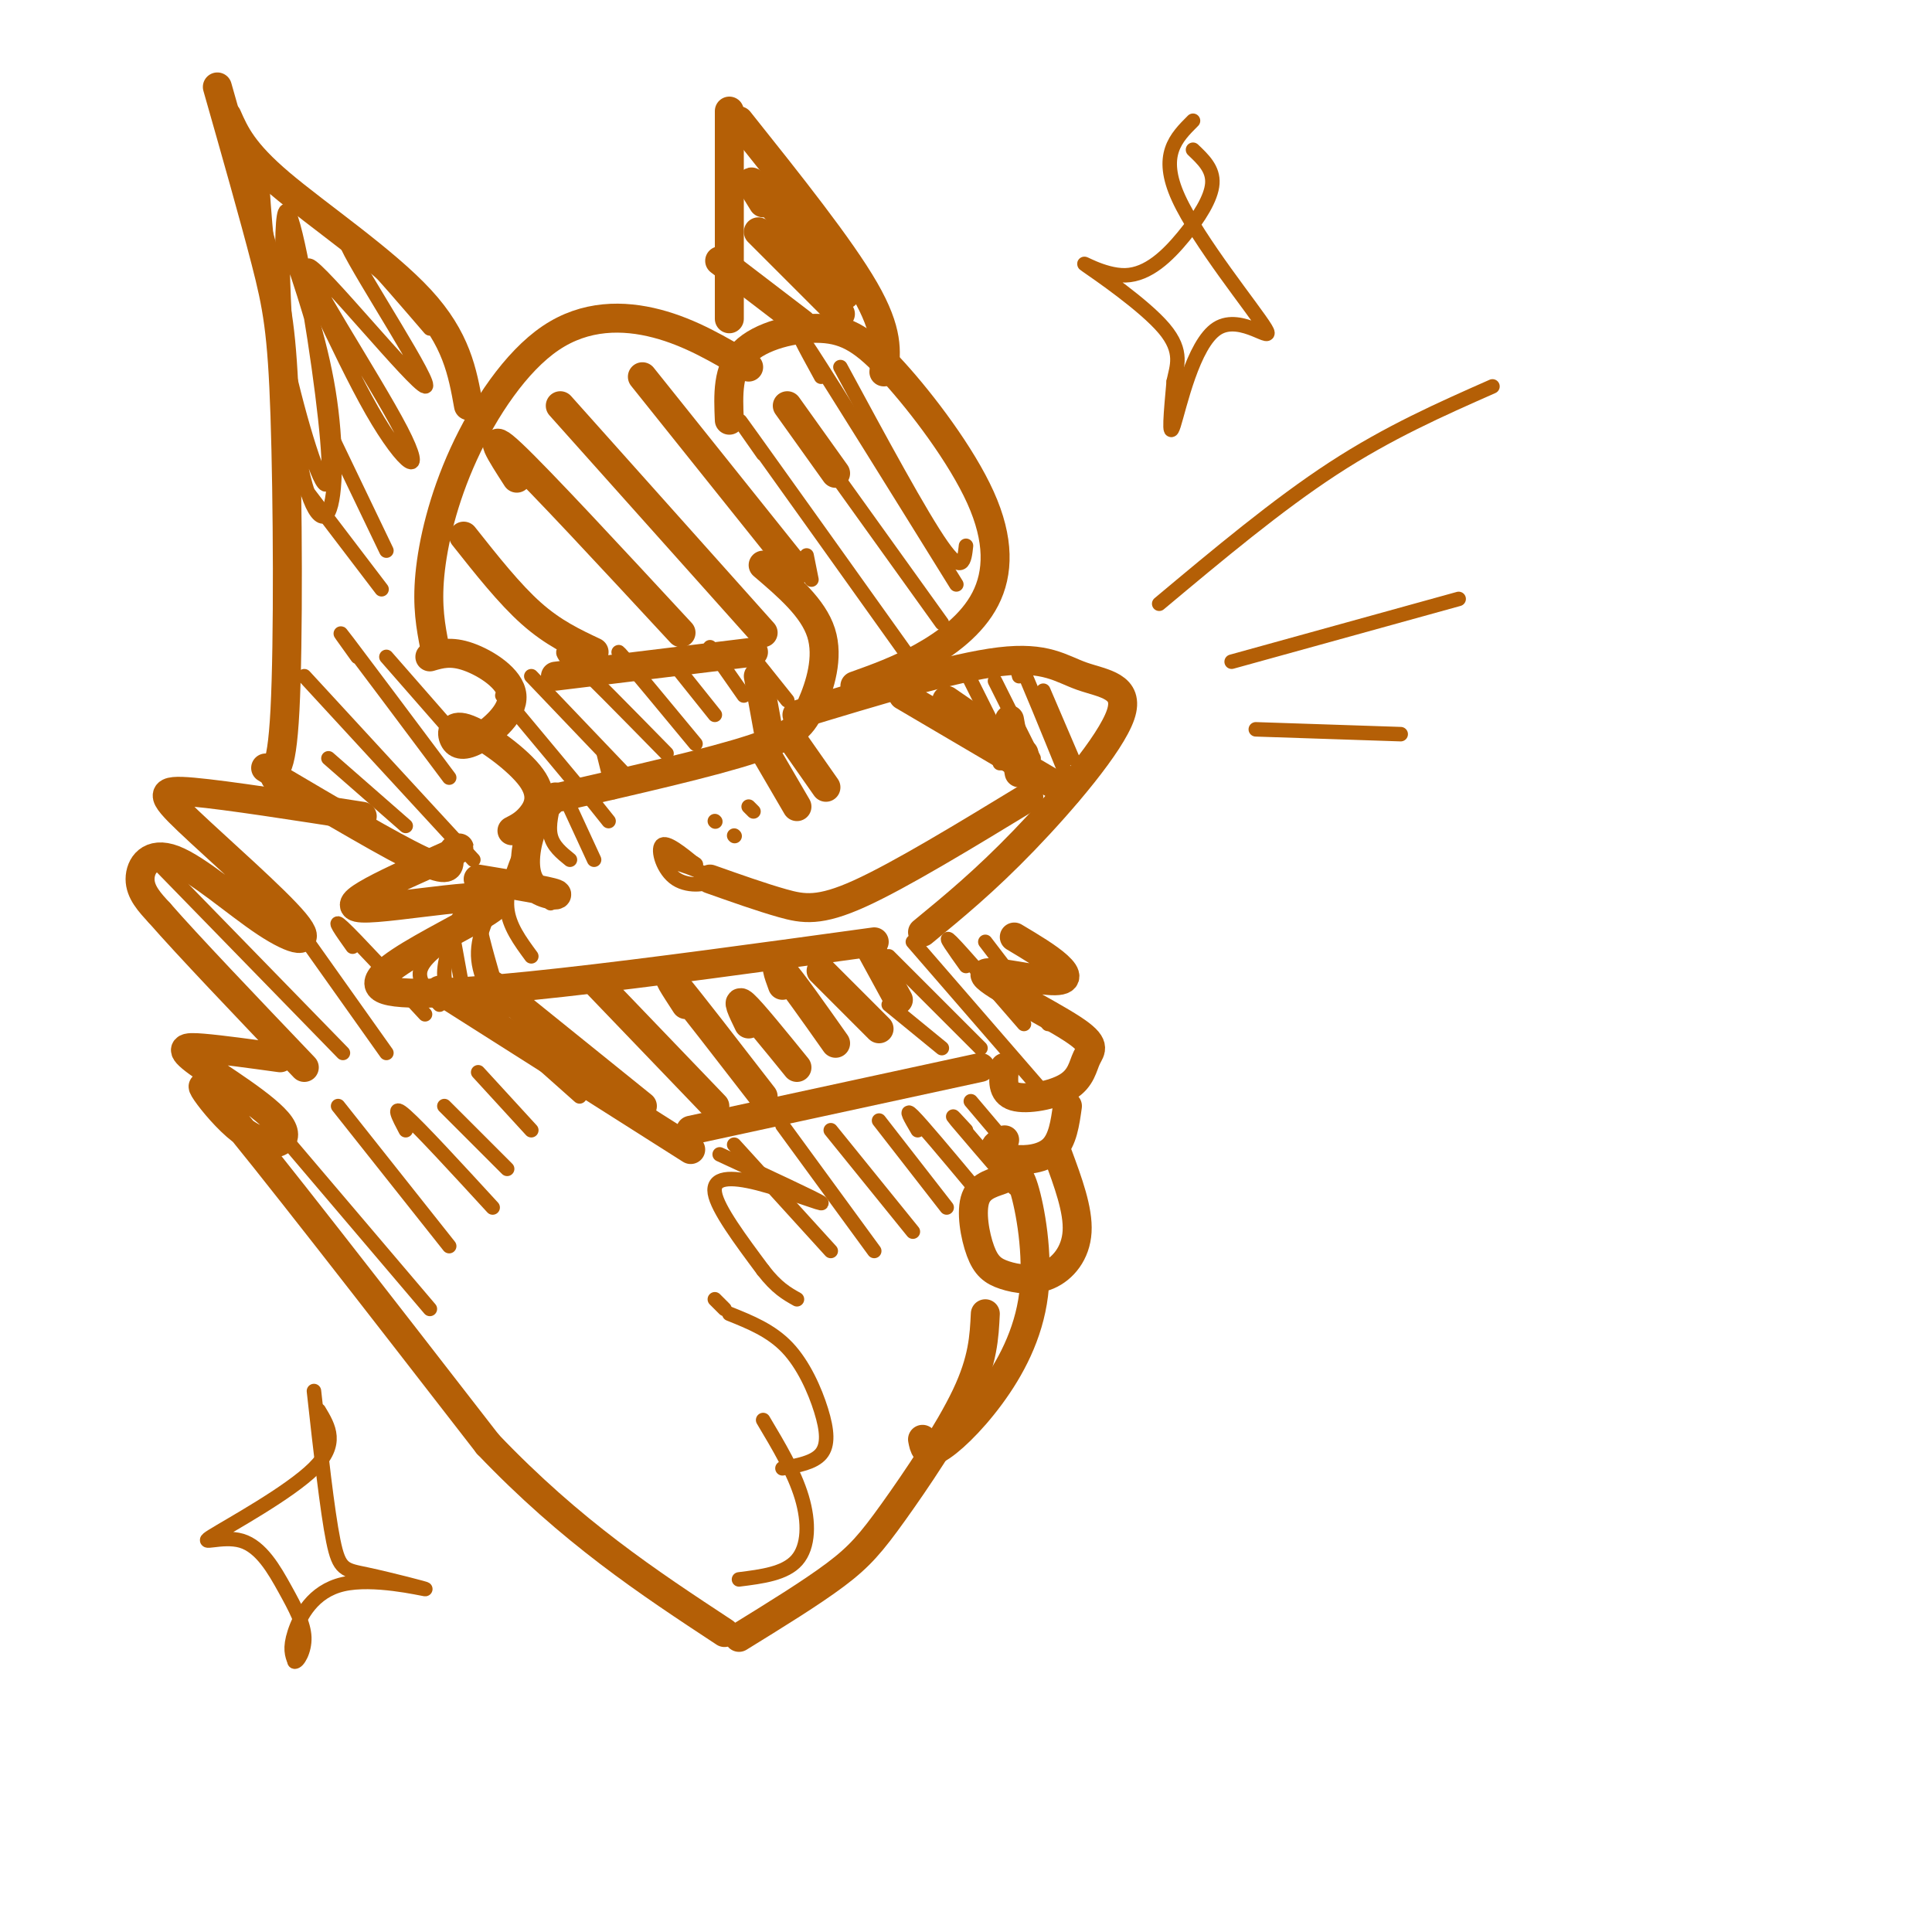 <svg viewBox='0 0 400 400' version='1.1' xmlns='http://www.w3.org/2000/svg' xmlns:xlink='http://www.w3.org/1999/xlink'><g fill='none' stroke='#b45f06' stroke-width='6' stroke-linecap='round' stroke-linejoin='round'><path d='M115,140c0.000,0.000 41.000,-5.000 41,-5'/><path d='M157,140c0.000,0.000 2.000,11.000 2,11'/><path d='M165,148c16.195,-4.923 32.389,-9.847 42,-11c9.611,-1.153 12.638,1.464 17,3c4.362,1.536 10.059,1.990 8,8c-2.059,6.010 -11.874,17.574 -20,26c-8.126,8.426 -14.563,13.713 -21,19'/><path d='M181,195c-46.226,6.357 -92.452,12.714 -101,10c-8.548,-2.714 20.583,-14.500 23,-18c2.417,-3.500 -21.881,1.286 -28,1c-6.119,-0.286 5.940,-5.643 18,-11'/><path d='M93,177c3.167,-2.000 2.083,-1.500 1,-1'/><path d='M90,134c-0.815,-4.198 -1.630,-8.396 -1,-15c0.630,-6.604 2.705,-15.616 7,-25c4.295,-9.384 10.810,-19.142 18,-24c7.190,-4.858 15.054,-4.817 22,-3c6.946,1.817 12.973,5.408 19,9'/><path d='M151,87c-0.227,-5.250 -0.454,-10.499 3,-14c3.454,-3.501 10.590,-5.253 16,-5c5.410,0.253 9.093,2.510 15,9c5.907,6.490 14.037,17.214 18,26c3.963,8.786 3.759,15.635 1,21c-2.759,5.365 -8.074,9.247 -13,12c-4.926,2.753 -9.463,4.376 -14,6'/><path d='M158,117c5.179,4.429 10.357,8.857 12,14c1.643,5.143 -0.250,11.000 -2,15c-1.750,4.000 -3.357,6.143 -12,9c-8.643,2.857 -24.321,6.429 -40,10'/><path d='M115,165c-1.869,1.792 -3.738,3.583 -5,7c-1.262,3.417 -1.917,8.458 0,11c1.917,2.542 6.405,2.583 5,2c-1.405,-0.583 -8.702,-1.792 -16,-3'/><path d='M96,111c4.750,6.000 9.500,12.000 14,16c4.500,4.000 8.750,6.000 13,8'/><path d='M107,99c-3.333,-5.167 -6.667,-10.333 -1,-5c5.667,5.333 20.333,21.167 35,37'/><path d='M116,84c0.000,0.000 42.000,47.000 42,47'/><path d='M133,78c0.000,0.000 32.000,40.000 32,40'/><path d='M163,84c0.000,0.000 10.000,14.000 10,14'/><path d='M93,178c0.000,1.417 0.000,2.833 -6,0c-6.000,-2.833 -18.000,-9.917 -30,-17'/><path d='M55,159c1.631,1.089 3.262,2.179 4,-12c0.738,-14.179 0.583,-43.625 0,-61c-0.583,-17.375 -1.595,-22.679 -4,-32c-2.405,-9.321 -6.202,-22.661 -10,-36'/><path d='M47,24c1.644,3.733 3.289,7.467 11,14c7.711,6.533 21.489,15.867 29,24c7.511,8.133 8.756,15.067 10,22'/><path d='M89,136c2.189,-0.642 4.379,-1.284 8,0c3.621,1.284 8.675,4.494 9,8c0.325,3.506 -4.079,7.310 -7,9c-2.921,1.690 -4.360,1.268 -5,0c-0.640,-1.268 -0.481,-3.381 3,-2c3.481,1.381 10.283,6.256 13,10c2.717,3.744 1.348,6.355 0,8c-1.348,1.645 -2.674,2.322 -4,3'/><path d='M151,66c0.000,0.000 0.000,-43.000 0,-43'/><path d='M153,25c10.500,13.167 21.000,26.333 26,35c5.000,8.667 4.500,12.833 4,17'/><path d='M149,54c0.000,0.000 17.000,13.000 17,13'/><path d='M157,48c0.000,0.000 17.000,17.000 17,17'/><path d='M158,42c-1.917,-3.083 -3.833,-6.167 -1,-3c2.833,3.167 10.417,12.583 18,22'/><path d='M166,42c0.000,0.000 8.000,17.000 8,17'/><path d='M147,182c5.333,1.889 10.667,3.778 15,5c4.333,1.222 7.667,1.778 16,-2c8.333,-3.778 21.667,-11.889 35,-20'/><path d='M158,155c0.000,0.000 7.000,12.000 7,12'/><path d='M164,153c0.000,0.000 7.000,10.000 7,10'/><path d='M187,144c0.000,0.000 34.000,20.000 34,20'/><path d='M196,145c0.000,0.000 16.000,11.000 16,11'/><path d='M209,149c0.000,0.000 2.000,11.000 2,11'/><path d='M75,169c-14.000,-2.185 -28.000,-4.371 -35,-5c-7.000,-0.629 -7.000,0.297 -1,6c6.000,5.703 18.000,16.183 22,21c4.000,4.817 0.000,3.972 -6,0c-6.000,-3.972 -14.000,-11.069 -19,-13c-5.000,-1.931 -7.000,1.306 -7,4c-0.000,2.694 2.000,4.847 4,7'/><path d='M33,189c5.667,6.500 17.833,19.250 30,32'/><path d='M58,219c-6.100,-0.839 -12.201,-1.679 -16,-2c-3.799,-0.321 -5.297,-0.125 -1,3c4.297,3.125 14.389,9.178 17,13c2.611,3.822 -2.259,5.414 -8,1c-5.741,-4.414 -12.355,-14.832 -4,-5c8.355,9.832 31.677,39.916 55,70'/><path d='M101,299c17.333,18.167 33.167,28.583 49,39'/><path d='M153,339c7.518,-4.637 15.036,-9.274 20,-13c4.964,-3.726 7.375,-6.542 12,-13c4.625,-6.458 11.464,-16.560 15,-24c3.536,-7.440 3.768,-12.220 4,-17'/><path d='M191,298c0.306,1.628 0.613,3.255 3,2c2.387,-1.255 6.855,-5.393 11,-11c4.145,-5.607 7.966,-12.685 9,-21c1.034,-8.315 -0.720,-17.868 -2,-22c-1.280,-4.132 -2.085,-2.842 -4,-2c-1.915,0.842 -4.940,1.238 -6,4c-1.060,2.762 -0.154,7.892 1,11c1.154,3.108 2.557,4.194 5,5c2.443,0.806 5.927,1.332 9,0c3.073,-1.332 5.735,-4.524 6,-9c0.265,-4.476 -1.868,-10.238 -4,-16'/><path d='M208,236c-1.077,0.613 -2.155,1.226 -2,2c0.155,0.774 1.542,1.708 4,2c2.458,0.292 5.988,-0.060 8,-2c2.012,-1.940 2.506,-5.470 3,-9'/><path d='M208,221c-0.301,2.604 -0.602,5.209 2,6c2.602,0.791 8.106,-0.230 11,-2c2.894,-1.770 3.177,-4.288 4,-6c0.823,-1.712 2.185,-2.616 -3,-6c-5.185,-3.384 -16.915,-9.247 -18,-11c-1.085,-1.753 8.477,0.605 13,1c4.523,0.395 4.007,-1.173 2,-3c-2.007,-1.827 -5.503,-3.914 -9,-6'/><path d='M91,205c0.000,0.000 52.000,33.000 52,33'/><path d='M143,234c0.000,0.000 60.000,-13.000 60,-13'/><path d='M102,204c0.000,0.000 31.000,25.000 31,25'/><path d='M124,204c0.000,0.000 24.000,25.000 24,25'/><path d='M142,208c-2.333,-3.583 -4.667,-7.167 -2,-4c2.667,3.167 10.333,13.083 18,23'/><path d='M155,212c-1.333,-2.750 -2.667,-5.500 -1,-4c1.667,1.500 6.333,7.250 11,13'/><path d='M162,204c-0.917,-2.500 -1.833,-5.000 0,-3c1.833,2.000 6.417,8.500 11,15'/><path d='M170,201c0.000,0.000 12.000,12.000 12,12'/><path d='M180,196c0.000,0.000 6.000,11.000 6,11'/></g>
<g fill='none' stroke='#b45f06' stroke-width='3' stroke-linecap='round' stroke-linejoin='round'><path d='M68,157c0.000,0.000 16.000,14.000 16,14'/><path d='M63,140c0.000,0.000 35.000,38.000 35,38'/><path d='M74,136c-2.583,-3.583 -5.167,-7.167 -2,-3c3.167,4.167 12.083,16.083 21,28'/><path d='M80,136c0.000,0.000 14.000,16.000 14,16'/><path d='M63,101c0.000,0.000 16.000,21.000 16,21'/><path d='M68,89c0.000,0.000 12.000,25.000 12,25'/><path d='M168,120c0.000,0.000 -1.000,-5.000 -1,-5'/><path d='M158,94c-3.750,-5.333 -7.500,-10.667 -2,-3c5.500,7.667 20.250,28.333 35,49'/><path d='M162,83c0.000,0.000 33.000,46.000 33,46'/><path d='M170,78c-3.333,-6.083 -6.667,-12.167 -2,-5c4.667,7.167 17.333,27.583 30,48'/><path d='M174,76c8.333,15.417 16.667,30.833 21,37c4.333,6.167 4.667,3.083 5,0'/><path d='M104,144c0.000,0.000 15.000,18.000 15,18'/><path d='M110,140c0.000,0.000 21.000,22.000 21,22'/><path d='M120,140c-2.500,-3.333 -5.000,-6.667 -2,-4c3.000,2.667 11.500,11.333 20,20'/><path d='M131,139c-2.083,-2.750 -4.167,-5.500 -2,-3c2.167,2.500 8.583,10.250 15,18'/><path d='M140,138c0.000,0.000 8.000,10.000 8,10'/><path d='M147,134c0.000,0.000 7.000,10.000 7,10'/><path d='M155,135c0.000,0.000 8.000,10.000 8,10'/><path d='M209,158c0.000,0.000 -2.000,0.000 -2,0'/><path d='M199,137c0.000,0.000 8.000,16.000 8,16'/><path d='M206,141c0.000,0.000 8.000,16.000 8,16'/><path d='M211,140c-0.833,-3.250 -1.667,-6.500 0,-3c1.667,3.500 5.833,13.750 10,24'/><path d='M216,143c0.000,0.000 6.000,14.000 6,14'/><path d='M55,231c0.000,0.000 34.000,40.000 34,40'/><path d='M70,229c0.000,0.000 23.000,29.000 23,29'/><path d='M84,234c-1.500,-2.833 -3.000,-5.667 0,-3c3.000,2.667 10.500,10.833 18,19'/><path d='M92,229c0.000,0.000 13.000,13.000 13,13'/><path d='M99,222c0.000,0.000 11.000,12.000 11,12'/><path d='M102,211c0.000,0.000 18.000,16.000 18,16'/><path d='M33,179c0.000,0.000 38.000,39.000 38,39'/><path d='M58,187c0.000,0.000 22.000,31.000 22,31'/><path d='M73,196c-2.250,-3.167 -4.500,-6.333 -2,-4c2.500,2.333 9.750,10.167 17,18'/><path d='M105,182c-2.917,5.167 -5.833,10.333 -6,15c-0.167,4.667 2.417,8.833 5,13'/><path d='M95,190c-1.583,4.500 -3.167,9.000 -3,12c0.167,3.000 2.083,4.500 4,6'/><path d='M94,194c-3.250,2.333 -6.500,4.667 -7,7c-0.500,2.333 1.750,4.667 4,7'/><path d='M94,195c0.000,0.000 2.000,11.000 2,11'/><path d='M102,187c-1.500,-0.250 -3.000,-0.500 -3,2c0.000,2.500 1.500,7.750 3,13'/><path d='M108,176c-1.667,4.167 -3.333,8.333 -3,12c0.333,3.667 2.667,6.833 5,10'/><path d='M112,169c-1.167,4.500 -2.333,9.000 -2,12c0.333,3.000 2.167,4.500 4,6'/><path d='M115,165c-0.750,2.917 -1.500,5.833 -1,8c0.500,2.167 2.250,3.583 4,5'/><path d='M117,165c0.000,0.000 6.000,13.000 6,13'/><path d='M122,165c0.000,0.000 4.000,5.000 4,5'/><path d='M125,156c0.000,0.000 2.000,8.000 2,8'/><path d='M144,179c-3.036,-2.458 -6.071,-4.917 -7,-4c-0.929,0.917 0.250,5.208 3,7c2.750,1.792 7.071,1.083 7,0c-0.071,-1.083 -4.536,-2.542 -9,-4'/><path d='M138,178c0.244,-0.267 5.356,1.067 6,1c0.644,-0.067 -3.178,-1.533 -7,-3'/><path d='M184,208c0.000,0.000 11.000,9.000 11,9'/><path d='M184,198c0.000,0.000 19.000,19.000 19,19'/><path d='M189,195c0.000,0.000 26.000,30.000 26,30'/><path d='M200,200c-2.500,-3.500 -5.000,-7.000 -3,-5c2.000,2.000 8.500,9.500 15,17'/><path d='M204,195c0.000,0.000 13.000,17.000 13,17'/><path d='M149,239c10.018,4.643 20.036,9.286 21,10c0.964,0.714 -7.125,-2.500 -13,-4c-5.875,-1.500 -9.536,-1.286 -9,2c0.536,3.286 5.268,9.643 10,16'/><path d='M158,263c2.833,3.667 4.917,4.833 7,6'/><path d='M150,271c0.000,0.000 -2.000,-2.000 -2,-2'/><path d='M151,272c4.327,1.738 8.655,3.476 12,7c3.345,3.524 5.708,8.833 7,13c1.292,4.167 1.512,7.190 0,9c-1.512,1.810 -4.756,2.405 -8,3'/><path d='M158,294c3.222,5.400 6.444,10.800 8,16c1.556,5.200 1.444,10.200 -1,13c-2.444,2.800 -7.222,3.400 -12,4'/><path d='M152,237c0.000,0.000 20.000,22.000 20,22'/><path d='M162,233c0.000,0.000 19.000,26.000 19,26'/><path d='M172,234c0.000,0.000 17.000,21.000 17,21'/><path d='M182,232c0.000,0.000 14.000,18.000 14,18'/><path d='M190,234c-1.417,-2.417 -2.833,-4.833 -1,-3c1.833,1.833 6.917,7.917 12,14'/><path d='M200,234c-1.833,-2.000 -3.667,-4.000 -2,-2c1.667,2.000 6.833,8.000 12,14'/><path d='M201,228c0.000,0.000 11.000,13.000 11,13'/><path d='M148,170c0.000,0.000 0.100,0.100 0.1,0.1'/><path d='M155,167c0.000,0.000 1.000,1.000 1,1'/><path d='M152,173c0.000,0.000 0.100,0.100 0.1,0.1'/><path d='M240,125c12.250,-10.250 24.500,-20.500 36,-28c11.500,-7.500 22.250,-12.250 33,-17'/><path d='M255,137c0.000,0.000 47.000,-13.000 47,-13'/><path d='M260,151c0.000,0.000 30.000,1.000 30,1'/><path d='M54,34c0.698,10.899 1.397,21.798 4,35c2.603,13.202 7.111,28.706 9,31c1.889,2.294 1.161,-8.621 -1,-24c-2.161,-15.379 -5.753,-35.223 -7,-32c-1.247,3.223 -0.149,29.513 2,45c2.149,15.487 5.348,20.169 7,17c1.652,-3.169 1.758,-14.191 0,-25c-1.758,-10.809 -5.379,-21.404 -9,-32'/><path d='M59,49c1.885,2.262 11.097,23.917 18,36c6.903,12.083 11.496,14.594 6,4c-5.496,-10.594 -21.081,-34.293 -19,-34c2.081,0.293 21.830,24.579 24,25c2.170,0.421 -13.237,-23.023 -16,-29c-2.763,-5.977 7.119,5.511 17,17'/><path d='M247,25c-3.537,3.531 -7.075,7.062 -3,16c4.075,8.938 15.762,23.282 18,27c2.238,3.718 -4.974,-3.191 -10,0c-5.026,3.191 -7.864,16.483 -9,20c-1.136,3.517 -0.568,-2.742 0,-9'/><path d='M243,79c0.604,-3.038 2.113,-6.135 -2,-11c-4.113,-4.865 -13.848,-11.500 -16,-13c-2.152,-1.500 3.279,2.134 8,2c4.721,-0.134 8.733,-4.036 12,-8c3.267,-3.964 5.791,-7.990 6,-11c0.209,-3.010 -1.895,-5.005 -4,-7'/><path d='M65,288c1.379,12.427 2.757,24.855 4,31c1.243,6.145 2.350,6.009 7,7c4.650,0.991 12.844,3.111 12,3c-0.844,-0.111 -10.727,-2.453 -17,-1c-6.273,1.453 -8.935,6.701 -10,10c-1.065,3.299 -0.532,4.650 0,6'/><path d='M61,344c0.599,0.231 2.098,-2.191 2,-5c-0.098,-2.809 -1.791,-6.004 -4,-10c-2.209,-3.996 -4.932,-8.793 -9,-10c-4.068,-1.207 -9.480,1.175 -6,-1c3.480,-2.175 15.851,-8.907 21,-14c5.149,-5.093 3.074,-8.546 1,-12'/></g>
</svg>